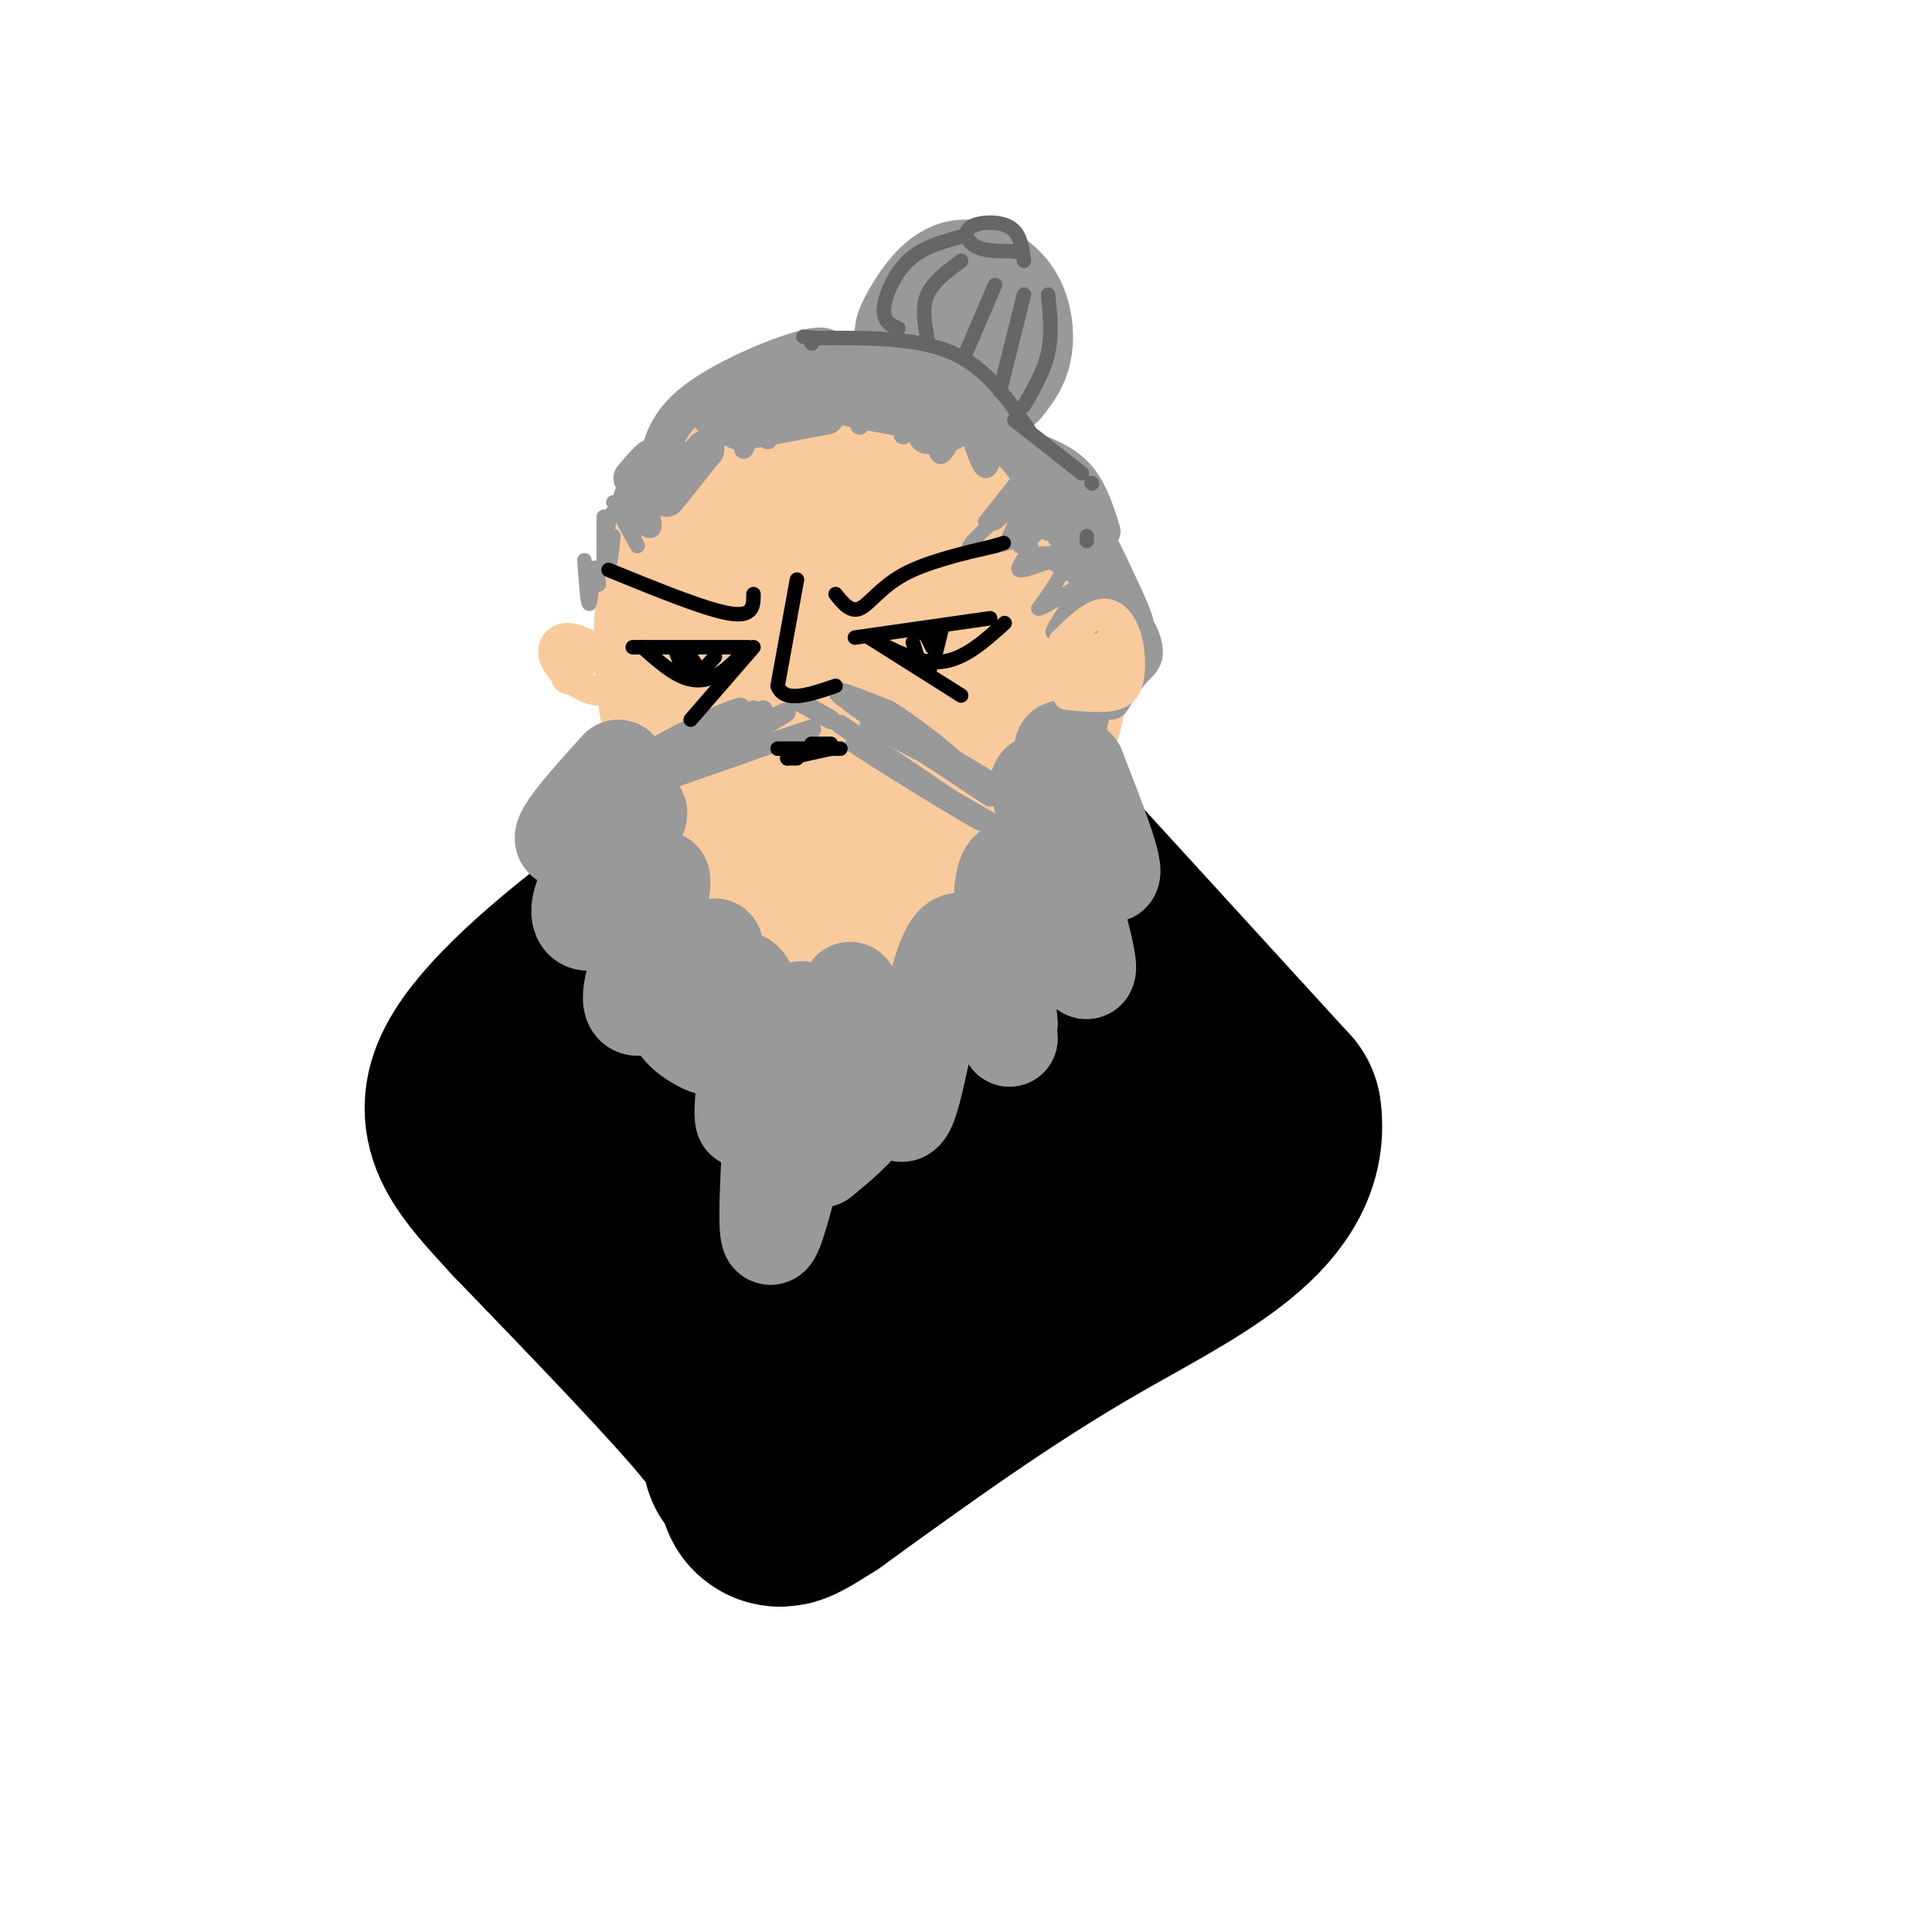 <svg viewBox='0 0 400 400' version='1.1' xmlns='http://www.w3.org/2000/svg' xmlns:xlink='http://www.w3.org/1999/xlink'><g fill='none' stroke='rgb(0,0,0)' stroke-width='50' stroke-linecap='round' stroke-linejoin='round'><path d='M208,173c0.000,0.000 53.000,58.000 53,58'/><path d='M261,231c2.244,15.378 -18.644,24.822 -38,36c-19.356,11.178 -37.178,24.089 -55,37'/><path d='M168,304c-9.574,6.174 -6.010,3.108 -6,1c0.010,-2.108 -3.536,-3.260 -4,-4c-0.464,-0.740 2.153,-1.069 -5,-10c-7.153,-8.931 -24.077,-26.466 -41,-44'/><path d='M112,247c-9.857,-10.667 -14.000,-15.333 -10,-23c4.000,-7.667 16.143,-18.333 29,-28c12.857,-9.667 26.429,-18.333 40,-27'/><path d='M171,169c7.793,-5.197 7.274,-4.688 7,-3c-0.274,1.688 -0.305,4.557 -1,6c-0.695,1.443 -2.054,1.461 8,12c10.054,10.539 31.520,31.598 42,43c10.480,11.402 9.976,13.147 4,9c-5.976,-4.147 -17.422,-14.185 -28,-21c-10.578,-6.815 -20.289,-10.408 -30,-14'/><path d='M173,201c-6.326,-2.076 -7.139,-0.267 -10,0c-2.861,0.267 -7.768,-1.010 -3,9c4.768,10.010 19.213,31.307 24,41c4.787,9.693 -0.084,7.783 -10,-3c-9.916,-10.783 -24.879,-30.438 -28,-29c-3.121,1.438 5.598,23.969 11,35c5.402,11.031 7.486,10.564 10,11c2.514,0.436 5.457,1.777 8,0c2.543,-1.777 4.685,-6.671 6,-10c1.315,-3.329 1.804,-5.094 0,-8c-1.804,-2.906 -5.902,-6.953 -10,-11'/><path d='M171,236c-6.673,-3.593 -18.354,-7.076 -24,-7c-5.646,0.076 -5.256,3.711 -1,7c4.256,3.289 12.376,6.232 17,8c4.624,1.768 5.750,2.362 3,0c-2.750,-2.362 -9.375,-7.681 -16,-13'/></g>
<g fill='none' stroke='rgb(249,203,156)' stroke-width='50' stroke-linecap='round' stroke-linejoin='round'><path d='M162,152c3.030,9.856 6.060,19.712 10,24c3.940,4.288 8.788,3.008 13,2c4.212,-1.008 7.786,-1.742 12,-8c4.214,-6.258 9.068,-18.038 11,-26c1.932,-7.962 0.943,-12.105 -1,-17c-1.943,-4.895 -4.841,-10.541 -8,-14c-3.159,-3.459 -6.580,-4.729 -10,-6'/><path d='M189,107c-4.798,-2.474 -11.793,-5.660 -17,-6c-5.207,-0.340 -8.626,2.166 -12,5c-3.374,2.834 -6.703,5.996 -9,11c-2.297,5.004 -3.563,11.849 -3,20c0.563,8.151 2.955,17.607 6,25c3.045,7.393 6.744,12.724 10,15c3.256,2.276 6.069,1.497 10,0c3.931,-1.497 8.980,-3.714 12,-8c3.020,-4.286 4.010,-10.643 5,-17'/><path d='M171,132c0.310,5.167 0.619,10.333 3,14c2.381,3.667 6.833,5.833 7,2c0.167,-3.833 -3.952,-13.667 -7,-16c-3.048,-2.333 -5.024,2.833 -7,8'/></g>
<g fill='none' stroke='rgb(153,153,153)' stroke-width='20' stroke-linecap='round' stroke-linejoin='round'><path d='M220,155c0.000,0.000 0.100,0.100 0.1,0.1'/><path d='M223,159c4.191,10.808 8.381,21.616 7,22c-1.381,0.384 -8.334,-9.657 -12,-15c-3.666,-5.343 -4.044,-5.989 -1,4c3.044,9.989 9.512,30.612 8,31c-1.512,0.388 -11.003,-19.461 -15,-21c-3.997,-1.539 -2.498,15.230 -1,32'/><path d='M209,215c-4.200,-12.044 -8.400,-24.089 -12,-19c-3.600,5.089 -6.600,27.311 -9,33c-2.400,5.689 -4.200,-5.156 -6,-16'/><path d='M181,210c-5.018,9.833 -10.036,19.667 -13,18c-2.964,-1.667 -3.875,-14.833 -6,-15c-2.125,-0.167 -5.464,12.667 -7,17c-1.536,4.333 -1.268,0.167 -1,-4'/><path d='M155,215c0.000,0.000 -1.000,-4.000 -1,-4'/><path d='M128,159c-6.589,7.319 -13.177,14.638 -11,15c2.177,0.362 13.120,-6.233 15,-6c1.880,0.233 -5.301,7.293 -9,13c-3.699,5.707 -3.914,10.059 -1,10c2.914,-0.059 8.957,-4.530 15,-9'/><path d='M137,182c0.806,3.270 -4.679,15.947 -6,22c-1.321,6.053 1.524,5.484 6,2c4.476,-3.484 10.585,-9.882 11,-10c0.415,-0.118 -4.864,6.043 -7,10c-2.136,3.957 -1.129,5.710 0,7c1.129,1.290 2.379,2.116 4,3c1.621,0.884 3.614,1.825 5,-2c1.386,-3.825 2.165,-12.417 4,-11c1.835,1.417 4.725,12.843 7,19c2.275,6.157 3.936,7.045 5,7c1.064,-0.045 1.532,-1.022 2,-2'/><path d='M168,227c0.333,-2.667 0.167,-8.333 0,-14'/><path d='M166,209c4.167,2.333 8.333,4.667 10,5c1.667,0.333 0.833,-1.333 0,-3'/><path d='M176,205c0.583,1.333 1.167,2.667 0,4c-1.167,1.333 -4.083,2.667 -7,4'/><path d='M161,213c-1.167,17.750 -2.333,35.500 -2,41c0.333,5.500 2.167,-1.250 4,-8'/><path d='M177,225c1.583,1.750 3.167,3.500 2,6c-1.167,2.500 -5.083,5.750 -9,9'/><path d='M179,228c0.000,0.000 -8.000,11.000 -8,11'/></g>
<g fill='none' stroke='rgb(153,153,153)' stroke-width='4' stroke-linecap='round' stroke-linejoin='round'><path d='M210,173c0.000,0.000 -33.000,-19.000 -33,-19'/><path d='M177,154c1.933,1.489 23.267,14.711 26,16c2.733,1.289 -13.133,-9.356 -29,-20'/><path d='M205,165c-16.696,-11.000 -33.393,-22.000 -29,-20c4.393,2.000 29.875,17.000 31,18c1.125,1.000 -22.107,-12.000 -30,-17c-7.893,-5.000 -0.446,-2.000 7,1'/><path d='M184,147c5.267,3.222 14.933,10.778 15,12c0.067,1.222 -9.467,-3.889 -19,-9'/><path d='M172,149c0.000,0.000 -7.000,-4.000 -7,-4'/><path d='M158,147c-15.378,9.756 -30.756,19.511 -27,18c3.756,-1.511 26.644,-14.289 31,-17c4.356,-2.711 -9.822,4.644 -24,12'/><path d='M138,160c-9.018,4.045 -19.561,8.156 -10,5c9.561,-3.156 39.228,-13.581 40,-14c0.772,-0.419 -27.351,9.166 -38,13c-10.649,3.834 -3.825,1.917 3,0'/><path d='M156,147c-14.571,7.665 -29.142,15.330 -27,14c2.142,-1.330 20.997,-11.656 24,-14c3.003,-2.344 -9.845,3.292 -18,8c-8.155,4.708 -11.616,8.488 -8,7c3.616,-1.488 14.308,-8.244 25,-15'/><path d='M152,147c0.667,-0.167 -10.167,6.917 -21,14'/></g>
<g fill='none' stroke='rgb(153,153,153)' stroke-width='3' stroke-linecap='round' stroke-linejoin='round'><path d='M204,108c4.756,-6.054 9.512,-12.107 9,-11c-0.512,1.107 -6.292,9.375 -7,11c-0.708,1.625 3.655,-3.393 5,-4c1.345,-0.607 -0.327,3.196 -2,7'/><path d='M209,111c1.422,-1.157 5.978,-7.551 6,-7c0.022,0.551 -4.488,8.045 -4,9c0.488,0.955 5.976,-4.631 6,-5c0.024,-0.369 -5.417,4.477 -4,6c1.417,1.523 9.690,-0.279 12,0c2.310,0.279 -1.345,2.640 -5,5'/><path d='M220,119c-0.156,0.111 1.956,-2.111 3,-1c1.044,1.111 1.022,5.556 1,10'/><path d='M224,114c0.000,0.000 -1.000,0.000 -1,0'/></g>
<g fill='none' stroke='rgb(153,153,153)' stroke-width='4' stroke-linecap='round' stroke-linejoin='round'><path d='M228,122c-3.867,4.400 -7.733,8.800 -7,7c0.733,-1.800 6.067,-9.800 7,-13c0.933,-3.200 -2.533,-1.600 -6,0'/><path d='M222,116c-2.060,0.286 -4.208,1.000 -3,0c1.208,-1.000 5.774,-3.714 6,-5c0.226,-1.286 -3.887,-1.143 -8,-1'/><path d='M219,107c0.000,0.000 -7.000,-1.000 -7,-1'/><path d='M213,102c-2.289,-4.467 -4.578,-8.933 -6,-9c-1.422,-0.067 -1.978,4.267 -3,4c-1.022,-0.267 -2.511,-5.133 -4,-10'/><path d='M200,87c-1.687,0.357 -3.906,6.250 -5,7c-1.094,0.750 -1.064,-3.644 -2,-6c-0.936,-2.356 -2.839,-2.673 -4,-2c-1.161,0.673 -1.581,2.337 -2,4'/><path d='M184,85c-2.000,-1.250 -4.000,-2.500 -5,-2c-1.000,0.500 -1.000,2.750 -1,5'/><path d='M172,80c0.000,0.000 -3.000,6.000 -3,6'/><path d='M163,78c0.000,0.000 -4.000,13.000 -4,13'/><path d='M158,83c0.000,0.000 -4.000,10.000 -4,10'/><path d='M130,106c2.396,2.185 4.791,4.370 5,3c0.209,-1.370 -1.769,-6.295 -2,-7c-0.231,-0.705 1.284,2.810 2,2c0.716,-0.810 0.633,-5.946 2,-8c1.367,-2.054 4.183,-1.027 7,0'/><path d='M144,96c1.833,-0.667 2.917,-2.333 4,-4'/><path d='M149,89c1.500,1.167 3.000,2.333 4,2c1.000,-0.333 1.500,-2.167 2,-4'/><path d='M158,85c0.000,0.000 8.000,0.000 8,0'/></g>
<g fill='none' stroke='rgb(153,153,153)' stroke-width='20' stroke-linecap='round' stroke-linejoin='round'><path d='M208,80c1.736,-2.216 3.473,-4.433 4,-8c0.527,-3.567 -0.154,-8.486 -3,-12c-2.846,-3.514 -7.857,-5.624 -12,-4c-4.143,1.624 -7.417,6.982 -9,10c-1.583,3.018 -1.476,3.696 1,6c2.476,2.304 7.320,6.236 11,8c3.680,1.764 6.194,1.361 7,-1c0.806,-2.361 -0.097,-6.681 -1,-11'/><path d='M206,68c-0.167,-1.833 -0.083,-0.917 0,0'/><path d='M205,68c0.000,0.000 -9.000,0.000 -9,0'/></g>
<g fill='none' stroke='rgb(153,153,153)' stroke-width='3' stroke-linecap='round' stroke-linejoin='round'><path d='M217,99c-2.987,-5.552 -5.974,-11.104 -4,-8c1.974,3.104 8.911,14.863 8,14c-0.911,-0.863 -9.668,-14.348 -9,-14c0.668,0.348 10.762,14.528 13,18c2.238,3.472 -3.381,-3.764 -9,-11'/><path d='M216,98c-2.500,-3.167 -4.250,-5.583 -6,-8'/></g>
<g fill='none' stroke='rgb(153,153,153)' stroke-width='4' stroke-linecap='round' stroke-linejoin='round'><path d='M209,92c0.000,0.000 1.000,-1.000 1,-1'/></g>
<g fill='none' stroke='rgb(153,153,153)' stroke-width='8' stroke-linecap='round' stroke-linejoin='round'><path d='M209,92c4.917,1.500 9.833,3.000 13,6c3.167,3.000 4.583,7.500 6,12'/><path d='M210,93c3.187,1.148 6.374,2.296 10,7c3.626,4.704 7.693,12.965 11,20c3.307,7.035 5.856,12.844 2,8c-3.856,-4.844 -14.116,-20.340 -14,-21c0.116,-0.660 10.608,13.514 15,21c4.392,7.486 2.683,8.282 1,10c-1.683,1.718 -3.342,4.359 -5,7'/><path d='M230,130c-2.563,10.904 -5.126,21.809 -5,21c0.126,-0.809 2.941,-13.330 2,-23c-0.941,-9.670 -5.638,-16.488 -9,-22c-3.362,-5.512 -5.389,-9.718 -9,-13c-3.611,-3.282 -8.805,-5.641 -14,-8'/><path d='M195,85c-2.167,-1.333 -0.583,-0.667 1,0'/><path d='M215,99c-5.333,-7.333 -10.667,-14.667 -20,-18c-9.333,-3.333 -22.667,-2.667 -36,-2'/><path d='M159,79c-8.600,0.991 -12.100,4.470 -6,4c6.100,-0.470 21.800,-4.889 19,-4c-2.800,0.889 -24.100,7.085 -25,7c-0.900,-0.085 18.600,-6.453 26,-8c7.400,-1.547 2.700,1.726 -2,5'/><path d='M171,83c5.156,1.800 19.044,3.800 24,5c4.956,1.200 0.978,1.600 -3,2'/><path d='M171,86c0.000,0.000 -16.000,3.000 -16,3'/><path d='M146,93c0.000,0.000 -8.000,10.000 -8,10'/><path d='M140,95c0.000,0.000 -7.000,6.000 -7,6'/><path d='M131,103c2.000,-3.667 4.000,-7.333 4,-8c0.000,-0.667 -2.000,1.667 -4,4'/><path d='M136,98c0.750,-5.000 1.500,-10.000 8,-15c6.500,-5.000 18.750,-10.000 24,-11c5.250,-1.000 3.500,2.000 2,4c-1.500,2.000 -2.750,3.000 -4,4'/><path d='M153,85c5.917,-4.000 11.833,-8.000 16,-9c4.167,-1.000 6.583,1.000 9,3'/><path d='M183,78c-5.667,-2.500 -11.333,-5.000 -17,-4c-5.667,1.000 -11.333,5.500 -17,10'/></g>
<g fill='none' stroke='rgb(153,153,153)' stroke-width='3' stroke-linecap='round' stroke-linejoin='round'><path d='M127,104c2.643,4.923 5.286,9.845 5,9c-0.286,-0.845 -3.500,-7.458 -5,-7c-1.500,0.458 -1.286,7.988 -1,10c0.286,2.012 0.643,-1.494 1,-5'/><path d='M125,107c0.000,0.000 0.000,10.000 0,10'/><path d='M121,116c0.333,4.644 0.667,9.289 1,9c0.333,-0.289 0.667,-5.511 1,-7c0.333,-1.489 0.667,0.756 1,3'/><path d='M208,106c-4.458,3.821 -8.915,7.643 -7,8c1.915,0.357 10.204,-2.750 12,-2c1.796,0.750 -2.901,5.356 -2,6c0.901,0.644 7.400,-2.673 9,-2c1.600,0.673 -1.700,5.337 -5,10'/><path d='M215,126c1.494,-0.003 7.730,-5.011 8,-4c0.270,1.011 -5.427,8.041 -5,9c0.427,0.959 6.979,-4.155 9,-5c2.021,-0.845 -0.490,2.577 -3,6'/><path d='M226,131c2.083,0.083 4.167,0.167 5,1c0.833,0.833 0.417,2.417 0,4'/><path d='M232,137c0.000,0.000 0.000,3.000 0,3'/></g>
<g fill='none' stroke='rgb(0,0,0)' stroke-width='3' stroke-linecap='round' stroke-linejoin='round'><path d='M205,128c0.000,0.000 -28.000,4.000 -28,4'/><path d='M208,129c-4.167,3.750 -8.333,7.500 -13,8c-4.667,0.500 -9.833,-2.250 -15,-5'/><path d='M195,130c-1.000,4.250 -2.000,8.500 -3,9c-1.000,0.500 -2.000,-2.750 -3,-6'/><path d='M191,131c0.000,0.000 0.100,0.100 0.1,0.1'/><path d='M155,134c0.000,0.000 -24.000,0.000 -24,0'/><path d='M154,135c-1.933,1.978 -3.867,3.956 -6,5c-2.133,1.044 -4.467,1.156 -7,0c-2.533,-1.156 -5.267,-3.578 -8,-6'/><path d='M148,136c-1.833,2.083 -3.667,4.167 -5,4c-1.333,-0.167 -2.167,-2.583 -3,-5'/><path d='M143,136c0.000,0.000 2.000,3.000 2,3'/><path d='M192,132c0.000,0.000 1.000,2.000 1,2'/><path d='M180,132c0.000,0.000 19.000,12.000 19,12'/><path d='M156,134c0.000,0.000 -13.000,15.000 -13,15'/><path d='M173,123c1.533,1.911 3.067,3.822 5,3c1.933,-0.822 4.267,-4.378 9,-7c4.733,-2.622 11.867,-4.311 19,-6'/><path d='M206,113c3.167,-1.000 1.583,-0.500 0,0'/><path d='M156,123c0.000,2.417 0.000,4.833 -5,4c-5.000,-0.833 -15.000,-4.917 -25,-9'/><path d='M165,120c0.000,0.000 -4.000,22.000 -4,22'/><path d='M161,142c1.333,3.667 6.667,1.833 12,0'/><path d='M174,155c0.000,0.000 -13.000,0.000 -13,0'/><path d='M172,154c0.000,0.000 -4.000,0.000 -4,0'/><path d='M171,155c0.000,0.000 -2.000,0.000 -2,0'/><path d='M172,155c0.000,0.000 -9.000,2.000 -9,2'/><path d='M165,157c0.000,0.000 -2.000,0.000 -2,0'/></g>
<g fill='none' stroke='rgb(249,203,156)' stroke-width='6' stroke-linecap='round' stroke-linejoin='round'><path d='M220,133c2.853,-2.786 5.707,-5.573 8,-6c2.293,-0.427 4.027,1.504 5,4c0.973,2.496 1.185,5.557 1,8c-0.185,2.443 -0.767,4.270 -3,5c-2.233,0.730 -6.116,0.365 -10,0'/><path d='M230,132c-2.594,4.471 -5.189,8.942 -5,9c0.189,0.058 3.161,-4.297 3,-6c-0.161,-1.703 -3.456,-0.756 -5,1c-1.544,1.756 -1.339,4.319 0,5c1.339,0.681 3.811,-0.520 4,-2c0.189,-1.480 -1.906,-3.240 -4,-5'/><path d='M223,134c-1.536,-0.536 -3.375,0.625 -4,2c-0.625,1.375 -0.036,2.964 2,3c2.036,0.036 5.518,-1.482 9,-3'/><path d='M230,139c0.000,0.000 -2.000,0.000 -2,0'/><path d='M125,135c-2.946,-1.637 -5.893,-3.274 -8,-3c-2.107,0.274 -3.375,2.458 -2,5c1.375,2.542 5.393,5.440 8,6c2.607,0.560 3.804,-1.220 5,-3'/><path d='M120,135c-1.615,1.987 -3.229,3.974 -3,5c0.229,1.026 2.302,1.093 3,-1c0.698,-2.093 0.022,-6.344 -1,-6c-1.022,0.344 -2.391,5.285 -2,7c0.391,1.715 2.540,0.204 3,-1c0.460,-1.204 -0.770,-2.102 -2,-3'/></g>
<g fill='none' stroke='rgb(102,102,102)' stroke-width='3' stroke-linecap='round' stroke-linejoin='round'><path d='M213,89c-4.333,-6.417 -8.667,-12.833 -16,-16c-7.333,-3.167 -17.667,-3.083 -28,-3'/><path d='M169,70c-4.667,-0.500 -2.333,-0.250 0,0'/><path d='M168,71c0.000,0.000 0.100,0.100 0.1,0.1'/><path d='M210,87c0.000,0.000 14.000,11.000 14,11'/><path d='M226,100c0.000,0.000 0.100,0.100 0.1,0.1'/><path d='M225,111c0.000,0.000 0.000,1.000 0,1'/><path d='M186,68c-1.578,-0.689 -3.156,-1.378 -3,-4c0.156,-2.622 2.044,-7.178 5,-10c2.956,-2.822 6.978,-3.911 11,-5'/><path d='M199,54c-2.917,2.167 -5.833,4.333 -7,7c-1.167,2.667 -0.583,5.833 0,9'/><path d='M200,73c0.000,0.000 6.000,-14.000 6,-14'/><path d='M207,81c0.000,0.000 5.000,-20.000 5,-20'/><path d='M212,84c2.083,-3.583 4.167,-7.167 5,-11c0.833,-3.833 0.417,-7.917 0,-12'/><path d='M212,54c-0.375,-2.845 -0.750,-5.690 -3,-7c-2.250,-1.310 -6.375,-1.083 -8,0c-1.625,1.083 -0.750,3.024 1,4c1.750,0.976 4.375,0.988 7,1'/><path d='M210,52c0.000,0.000 0.100,0.100 0.1,0.1'/><path d='M210,52c0.000,0.000 1.000,0.000 1,0'/><path d='M210,52c0.000,0.000 0.100,0.100 0.1,0.1'/></g>
</svg>